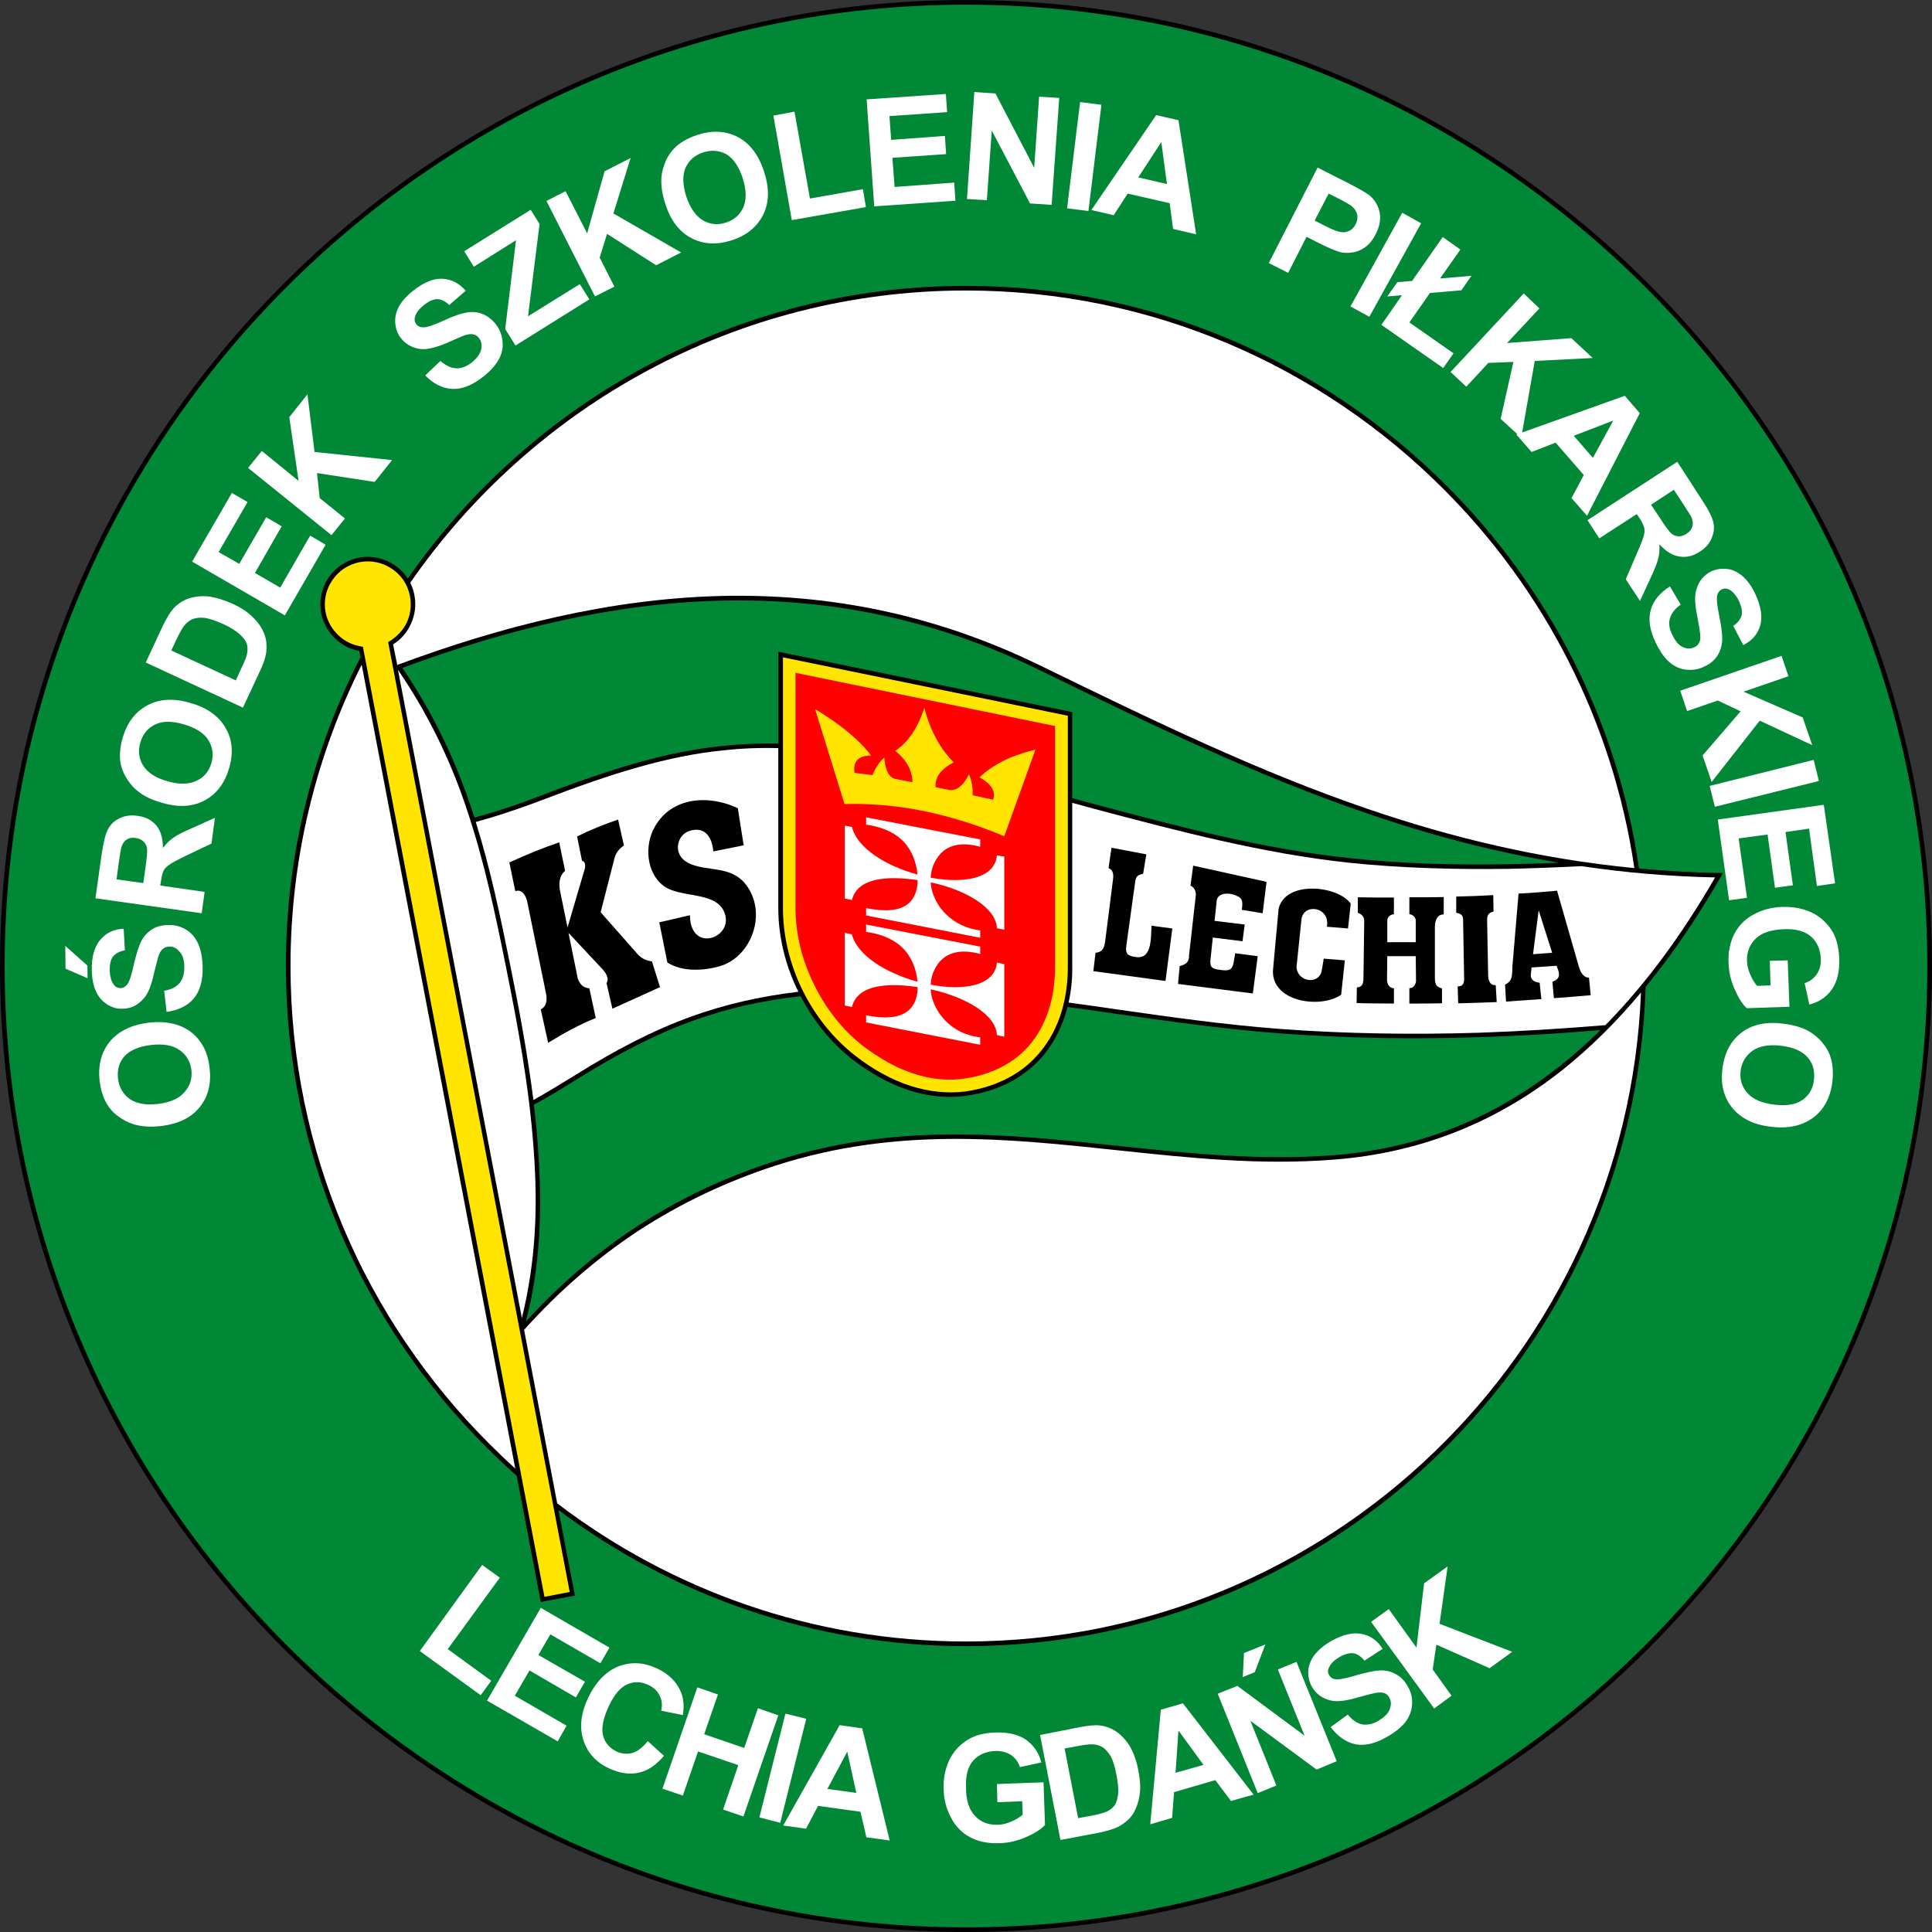 <?xml version="1.0" encoding="UTF-8"?>
<svg xmlns="http://www.w3.org/2000/svg" xmlns:xlink="http://www.w3.org/1999/xlink" width="332.18pt" height="332.18pt" viewBox="0 0 332.18 332.18" version="1.1">
<rect x="0" y="0" width="332.18" height="332.18" fill="#333333" stroke="none"/>
<defs>
<clipPath id="clip1">
  <path d="M 0 0 L 332.18 0 L 332.18 332.18 L 0 332.18 Z M 0 0 "/>
</clipPath>
</defs>
<g id="surface1">
<g clip-path="url(#clip1)" clip-rule="nonzero">
<path style=" stroke:none;fill-rule:nonzero;fill:rgb(0%,0%,0%);fill-opacity:1;" d="M 166.09 0.004 C 211.82 0.004 253.332 18.691 283.41 48.77 C 313.488 78.848 332.18 120.359 332.18 166.09 C 332.18 257.551 257.551 332.18 166.09 332.18 C 74.629 332.18 0 257.551 0 166.09 C 0 120.359 18.688 78.848 48.77 48.77 C 78.848 18.691 120.359 0.004 166.09 0.004 "/>
</g>
<path style=" stroke:none;fill-rule:nonzero;fill:rgb(0%,53.319%,21.556%);fill-opacity:1;" d="M 166.09 0.805 C 120.57 0.805 79.27 19.367 49.316 49.32 C 19.363 79.27 0.801 120.57 0.801 166.09 C 0.801 257.129 75.051 331.379 166.09 331.379 C 257.129 331.379 331.375 257.129 331.375 166.09 C 331.375 120.57 312.812 79.27 282.859 49.32 C 252.91 19.367 211.609 0.805 166.09 0.805 "/>
<path style=" stroke:none;fill-rule:nonzero;fill:rgb(0%,0%,0%);fill-opacity:1;" d="M 61.762 111.922 C 60.156 111.629 58.723 110.867 57.586 109.73 C 56.402 108.633 55.559 107.113 55.223 105.426 C 54.801 103.191 55.348 101.039 56.488 99.309 C 57.668 97.578 59.527 96.312 61.719 95.891 C 63.914 95.473 66.105 95.977 67.836 97.156 C 68.723 97.746 69.523 98.551 70.113 99.477 C 91.25 69.102 126.434 49.148 166.09 49.148 C 198.277 49.148 227.512 62.312 248.691 83.488 C 266.156 100.91 278.137 123.82 281.809 149.344 C 286.277 149.723 290.879 150.02 295.559 150.102 L 296.234 150.102 L 295.898 150.695 C 291.973 157.527 287.672 163.938 282.945 169.676 C 281.047 232.449 229.285 283.031 166.09 283.031 C 139.848 283.031 115.594 274.301 96.016 259.617 L 98.844 274.34 L 92.98 275.438 L 88.844 253.754 C 86.988 252.109 85.219 250.422 83.488 248.691 C 62.309 227.516 49.148 198.277 49.148 166.09 C 49.148 147.023 53.789 128.965 61.973 113.02 "/>
<path style=" stroke:none;fill-rule:nonzero;fill:rgb(100%,89.844%,0%);fill-opacity:1;" d="M 62.395 111.207 L 93.613 274.555 L 97.957 273.711 L 66.738 110.402 C 68.172 109.559 69.27 108.465 69.988 106.945 C 70.578 105.594 70.789 104.035 70.492 102.516 C 70.113 100.492 68.977 98.844 67.371 97.789 C 65.812 96.734 63.871 96.273 61.844 96.652 C 59.863 97.031 58.219 98.172 57.164 99.73 C 56.066 101.293 55.602 103.273 55.98 105.258 C 56.277 106.82 57.078 108.168 58.133 109.18 C 59.355 110.363 60.746 110.953 62.395 111.207 "/>
<path style=" stroke:none;fill-rule:nonzero;fill:rgb(100%,100%,100%);fill-opacity:1;" d="M 183.723 172.379 C 186.508 172.758 189.289 173.137 192.074 173.559 C 201.23 174.867 210.469 176.172 219.793 176.891 C 231.688 177.777 243.121 177.902 254.258 177.566 C 261.641 177.312 268.898 176.848 276.027 176.258 C 283.199 168.961 289.402 160.355 294.887 150.859 C 286.91 150.691 279.277 150.02 271.895 148.922 C 267.715 149.133 263.496 149.301 259.277 149.387 C 250.039 149.512 240.801 149.258 231.859 148.328 C 217.094 146.727 202.832 142.973 188.066 139.051 C 186.844 138.711 185.578 138.375 184.355 138.035 L 184.355 166.051 C 184.398 168.242 184.188 170.352 183.723 172.379 "/>
<path style=" stroke:none;fill-rule:nonzero;fill:rgb(100%,100%,100%);fill-opacity:1;" d="M 81.801 141.328 C 84.289 149.258 86.02 157.484 87.789 166.262 C 89.266 173.473 90.699 181.234 91.715 189.125 C 93.863 187.941 96.395 186.383 99.012 184.781 C 105.973 180.434 112.301 177.145 118.965 174.738 C 124.617 172.715 130.527 171.32 137.273 170.52 C 135.039 166.051 133.816 161.027 133.816 156.137 L 133.816 128.629 C 130.566 128.543 127.445 128.672 124.367 129.008 C 114.832 129.98 105.508 132.848 93.062 137.613 C 90.07 138.754 87.074 139.766 84.16 140.652 C 83.359 140.863 82.602 141.117 81.801 141.328 "/>
<path style=" stroke:none;fill-rule:nonzero;fill:rgb(100%,100%,100%);fill-opacity:1;" d="M 15.059 168.199 L 11.266 166.555 L 11.223 162.633 L 15.02 166.008 Z M 15.059 168.199 "/>
<path style=" stroke:none;fill-rule:nonzero;fill:rgb(100%,100%,100%);fill-opacity:1;" d="M 28.645 173.98 L 28.223 170.352 C 29.445 170.141 30.332 169.676 30.883 169.004 C 31.43 168.328 31.723 167.398 31.684 166.262 C 31.684 165.121 31.43 164.234 30.883 163.645 C 30.375 163.012 29.785 162.715 29.109 162.758 C 28.645 162.758 28.305 162.887 28.012 163.137 C 27.672 163.391 27.422 163.855 27.211 164.488 C 27.082 164.953 26.832 165.922 26.449 167.441 C 26.027 169.465 25.438 170.859 24.719 171.66 C 23.707 172.84 22.484 173.434 21.051 173.434 C 20.121 173.473 19.238 173.219 18.395 172.672 C 17.594 172.164 16.918 171.406 16.496 170.438 C 16.031 169.422 15.82 168.242 15.777 166.809 C 15.734 164.531 16.242 162.801 17.211 161.621 C 18.223 160.395 19.531 159.762 21.262 159.68 L 21.473 163.391 C 20.543 163.559 19.871 163.941 19.449 164.445 C 19.027 164.992 18.855 165.797 18.855 166.809 C 18.898 167.863 19.109 168.707 19.574 169.297 C 19.871 169.719 20.25 169.887 20.715 169.887 C 21.176 169.887 21.516 169.676 21.852 169.297 C 22.23 168.836 22.613 167.695 22.992 165.922 C 23.414 164.109 23.836 162.758 24.258 161.871 C 24.719 160.988 25.312 160.312 26.113 159.805 C 26.871 159.301 27.844 159.047 29.023 159.047 C 30.078 159.004 31.094 159.301 32.02 159.848 C 32.949 160.438 33.621 161.238 34.086 162.293 C 34.551 163.348 34.805 164.699 34.844 166.262 C 34.887 168.578 34.383 170.395 33.328 171.66 C 32.273 172.926 30.711 173.684 28.645 173.98 "/>
<path style=" stroke:none;fill-rule:nonzero;fill:rgb(100%,100%,100%);fill-opacity:1;" d="M 27.211 189.801 C 29.277 189.547 30.797 188.871 31.723 187.773 C 32.695 186.68 33.074 185.414 32.906 183.938 C 32.695 182.461 32.02 181.32 30.84 180.52 C 29.699 179.719 28.055 179.422 25.902 179.676 C 23.836 179.93 22.316 180.602 21.391 181.617 C 20.461 182.672 20.121 183.977 20.293 185.496 C 20.504 187.016 21.176 188.152 22.316 188.957 C 23.457 189.758 25.102 190.055 27.211 189.801 M 27.801 193.598 C 25.945 193.809 24.344 193.723 22.992 193.301 C 22.023 193.004 21.137 192.543 20.293 191.91 C 19.449 191.32 18.816 190.559 18.352 189.758 C 17.719 188.703 17.34 187.395 17.129 185.918 C 16.832 183.219 17.379 180.941 18.855 179.125 C 20.336 177.312 22.57 176.215 25.523 175.836 C 28.477 175.5 30.879 176.004 32.777 177.398 C 34.637 178.832 35.73 180.855 36.027 183.555 C 36.363 186.258 35.816 188.535 34.34 190.348 C 32.906 192.16 30.711 193.219 27.801 193.598 "/>
<path style=" stroke:none;fill-rule:nonzero;fill:rgb(100%,100%,100%);fill-opacity:1;" d="M 24.637 151.832 L 25.016 149.133 C 25.27 147.359 25.355 146.266 25.27 145.801 C 25.184 145.336 24.977 144.957 24.637 144.66 C 24.344 144.363 23.879 144.152 23.328 144.07 C 22.738 143.984 22.191 144.07 21.77 144.363 C 21.348 144.617 21.051 145.082 20.883 145.633 C 20.797 145.926 20.629 146.855 20.418 148.332 L 20.039 151.199 Z M 34.676 157.02 L 16.41 154.449 L 17.508 146.684 C 17.801 144.746 18.141 143.352 18.605 142.508 C 19.07 141.664 19.742 141.074 20.629 140.652 C 21.559 140.23 22.57 140.105 23.625 140.273 C 25.016 140.441 26.07 140.988 26.871 141.918 C 27.633 142.848 28.012 144.152 28.012 145.801 C 28.602 145.039 29.191 144.449 29.824 144.027 C 30.461 143.562 31.555 143.016 33.117 142.34 L 36.957 140.609 L 36.363 145.039 L 32.02 147.105 C 30.461 147.867 29.488 148.371 29.066 148.711 C 28.645 149.008 28.348 149.301 28.137 149.68 C 27.926 150.062 27.801 150.652 27.672 151.535 L 27.547 152.254 L 35.184 153.352 "/>
<path style=" stroke:none;fill-rule:nonzero;fill:rgb(100%,100%,100%);fill-opacity:1;" d="M 28.812 134.324 C 30.84 134.914 32.484 134.871 33.793 134.242 C 35.098 133.648 35.941 132.594 36.363 131.16 C 36.746 129.77 36.574 128.418 35.816 127.238 C 35.055 126.012 33.621 125.129 31.598 124.535 C 29.574 123.945 27.926 123.945 26.66 124.578 C 25.398 125.172 24.551 126.227 24.129 127.66 C 23.707 129.137 23.879 130.484 24.637 131.664 C 25.398 132.848 26.789 133.777 28.812 134.324 M 27.887 138.035 C 26.07 137.531 24.637 136.855 23.582 135.926 C 22.781 135.293 22.148 134.492 21.641 133.605 C 21.094 132.68 20.797 131.793 20.672 130.867 C 20.543 129.602 20.672 128.289 21.094 126.855 C 21.852 124.242 23.246 122.387 25.312 121.289 C 27.379 120.148 29.867 120.023 32.738 120.867 C 35.605 121.668 37.586 123.102 38.77 125.129 C 39.949 127.109 40.16 129.43 39.402 132.047 C 38.645 134.66 37.25 136.52 35.184 137.617 C 33.16 138.711 30.711 138.879 27.887 138.035 "/>
<path style=" stroke:none;fill-rule:nonzero;fill:rgb(100%,100%,100%);fill-opacity:1;" d="M 29.445 111.84 L 40.543 116.984 L 41.68 114.496 C 42.145 113.527 42.398 112.852 42.48 112.387 C 42.609 111.754 42.566 111.207 42.441 110.699 C 42.27 110.191 41.848 109.645 41.215 109.055 C 40.582 108.465 39.613 107.871 38.348 107.281 C 37.039 106.691 35.984 106.355 35.184 106.227 C 34.383 106.145 33.707 106.227 33.117 106.438 C 32.57 106.691 32.062 107.07 31.641 107.621 C 31.301 108.043 30.797 108.969 30.164 110.32 Z M 25.059 113.906 L 27.926 107.746 C 28.602 106.355 29.195 105.344 29.742 104.711 C 30.5 103.867 31.387 103.273 32.441 102.895 C 33.496 102.559 34.676 102.43 35.902 102.559 C 37.125 102.727 38.516 103.148 40.121 103.867 C 41.469 104.496 42.566 105.215 43.41 106.059 C 44.422 107.027 45.141 108.086 45.52 109.223 C 45.816 110.066 45.898 111.035 45.773 112.176 C 45.645 113.062 45.309 114.074 44.719 115.34 L 41.766 121.668 "/>
<path style=" stroke:none;fill-rule:nonzero;fill:rgb(100%,100%,100%);fill-opacity:1;" d="M 48.977 105.805 L 33.031 96.566 L 39.867 84.754 L 42.566 86.316 L 37.586 94.922 L 41.133 96.945 L 45.773 88.93 L 48.43 90.492 L 43.832 98.508 L 48.176 101.039 L 53.324 92.094 L 55.98 93.656 "/>
<path style=" stroke:none;fill-rule:nonzero;fill:rgb(100%,100%,100%);fill-opacity:1;" d="M 56.992 92.012 L 42.652 80.453 L 45.012 77.539 L 51.34 82.688 L 49.738 71.719 L 52.859 67.797 L 54.082 77.711 L 67.414 79.102 L 64.418 82.855 L 54.504 81.34 L 54.969 85.641 L 59.312 89.141 "/>
<path style=" stroke:none;fill-rule:nonzero;fill:rgb(100%,100%,100%);fill-opacity:1;" d="M 73.109 64.547 L 75.723 62.059 C 76.652 62.859 77.539 63.281 78.426 63.324 C 79.309 63.367 80.195 63.027 81.082 62.355 C 82.012 61.594 82.559 60.836 82.727 60.074 C 82.898 59.316 82.77 58.641 82.348 58.137 C 82.094 57.758 81.758 57.547 81.379 57.504 C 81 57.375 80.492 57.461 79.816 57.672 C 79.395 57.84 78.465 58.219 76.992 58.895 C 75.133 59.695 73.656 60.074 72.562 60.035 C 71.043 59.906 69.82 59.273 68.934 58.137 C 68.344 57.418 68.047 56.531 67.961 55.562 C 67.879 54.59 68.09 53.664 68.594 52.691 C 69.145 51.723 69.945 50.836 71.086 49.949 C 72.898 48.516 74.586 47.844 76.105 47.926 C 77.664 48.012 78.973 48.727 80.07 49.992 L 77.242 52.441 C 76.527 51.766 75.852 51.469 75.176 51.43 C 74.5 51.43 73.785 51.766 72.941 52.398 C 72.098 53.074 71.547 53.746 71.336 54.508 C 71.211 54.973 71.297 55.395 71.59 55.773 C 71.844 56.109 72.223 56.277 72.73 56.277 C 73.32 56.32 74.461 55.941 76.148 55.184 C 77.836 54.383 79.184 53.918 80.156 53.746 C 81.125 53.578 82.012 53.621 82.898 53.961 C 83.781 54.297 84.586 54.887 85.301 55.816 C 85.934 56.66 86.312 57.629 86.398 58.684 C 86.523 59.781 86.312 60.836 85.723 61.848 C 85.176 62.859 84.246 63.871 82.98 64.844 C 81.125 66.277 79.395 66.953 77.75 66.867 C 76.105 66.785 74.543 66.023 73.109 64.547 "/>
<path style=" stroke:none;fill-rule:nonzero;fill:rgb(100%,100%,100%);fill-opacity:1;" d="M 88.633 59.402 L 86.863 56.574 L 88.719 41.305 L 81.465 45.859 L 79.816 43.199 L 91.25 36.07 L 92.77 38.52 L 90.785 54.383 L 99.688 48.855 L 101.332 51.469 "/>
<path style=" stroke:none;fill-rule:nonzero;fill:rgb(100%,100%,100%);fill-opacity:1;" d="M 102.301 50.965 L 93.949 34.555 L 97.238 32.867 L 100.953 40.121 L 103.949 29.449 L 108.422 27.172 L 105.465 36.703 L 117.109 43.41 L 112.809 45.605 L 104.371 40.207 L 103.105 44.297 L 105.637 49.277 "/>
<path style=" stroke:none;fill-rule:nonzero;fill:rgb(100%,100%,100%);fill-opacity:1;" d="M 117.996 33.793 C 118.672 35.777 119.598 37.125 120.863 37.887 C 122.09 38.602 123.438 38.73 124.828 38.266 C 126.266 37.801 127.234 36.914 127.824 35.609 C 128.371 34.301 128.332 32.656 127.699 30.629 C 127.023 28.605 126.098 27.254 124.914 26.535 C 123.691 25.863 122.383 25.734 120.906 26.199 C 119.473 26.664 118.461 27.551 117.867 28.859 C 117.32 30.125 117.363 31.77 117.996 33.793 M 114.41 35.102 C 113.82 33.328 113.609 31.727 113.734 30.336 C 113.859 29.32 114.156 28.352 114.578 27.426 C 115.043 26.496 115.633 25.734 116.352 25.102 C 117.277 24.301 118.461 23.668 119.895 23.203 C 122.469 22.359 124.828 22.488 126.898 23.586 C 128.965 24.684 130.441 26.664 131.367 29.492 C 132.297 32.316 132.254 34.805 131.242 36.875 C 130.188 38.984 128.414 40.461 125.844 41.305 C 123.227 42.145 120.906 42.02 118.84 40.922 C 116.773 39.824 115.297 37.887 114.41 35.102 "/>
<path style=" stroke:none;fill-rule:nonzero;fill:rgb(100%,100%,100%);fill-opacity:1;" d="M 136.137 37.844 L 132.973 19.871 L 136.602 19.199 L 139.258 34.133 L 148.371 32.527 L 148.879 35.605 "/>
<path style=" stroke:none;fill-rule:nonzero;fill:rgb(100%,100%,100%);fill-opacity:1;" d="M 150.312 35.48 L 149.004 17.086 L 162.629 16.16 L 162.84 19.281 L 152.926 19.957 L 153.223 24.047 L 162.461 23.371 L 162.672 26.496 L 153.434 27.129 L 153.812 32.148 L 164.062 31.391 L 164.273 34.512 "/>
<path style=" stroke:none;fill-rule:nonzero;fill:rgb(100%,100%,100%);fill-opacity:1;" d="M 166.258 34.215 L 167.523 15.82 L 171.152 16.074 L 177.816 28.855 L 178.66 16.621 L 182.121 16.836 L 180.812 35.227 L 177.102 34.977 L 170.52 22.445 L 169.676 34.426 "/>
<path style=" stroke:none;fill-rule:nonzero;fill:rgb(100%,100%,100%);fill-opacity:1;" d="M 183.469 35.82 L 185.707 17.551 L 189.375 18.016 L 187.141 36.281 Z M 183.469 35.82 "/>
<path style=" stroke:none;fill-rule:nonzero;fill:rgb(100%,100%,100%);fill-opacity:1;" d="M 200.641 31.641 L 199.668 24.43 L 195.703 30.504 Z M 205.66 40.289 L 201.695 39.363 L 201.105 34.934 L 193.891 33.285 L 191.484 37 L 187.645 36.113 L 198.785 19.789 L 202.621 20.672 "/>
<path style=" stroke:none;fill-rule:nonzero;fill:rgb(100%,100%,100%);fill-opacity:1;" d="M 228.441 33.285 L 226.035 37.93 L 227.852 38.855 C 229.156 39.531 230.086 39.867 230.633 39.91 C 231.141 39.996 231.645 39.867 232.07 39.656 C 232.492 39.402 232.828 39.066 233.082 38.559 C 233.379 37.969 233.461 37.379 233.336 36.832 C 233.164 36.238 232.828 35.777 232.363 35.395 C 231.984 35.145 231.227 34.68 230.047 34.09 Z M 218.148 45.227 L 226.543 28.816 L 231.859 31.516 C 233.84 32.527 235.148 33.285 235.656 33.75 C 236.457 34.512 237.004 35.438 237.215 36.578 C 237.426 37.719 237.215 38.941 236.539 40.246 C 236.035 41.262 235.402 42.02 234.684 42.527 C 233.965 43.031 233.25 43.328 232.449 43.41 C 231.688 43.539 231.016 43.496 230.34 43.328 C 229.496 43.074 228.312 42.566 226.797 41.809 L 224.645 40.711 L 221.48 46.914 "/>
<path style=" stroke:none;fill-rule:nonzero;fill:rgb(100%,100%,100%);fill-opacity:1;" d="M 232.195 52.691 L 241.098 36.578 L 244.344 38.391 L 235.441 54.465 Z M 232.195 52.691 "/>
<path style=" stroke:none;fill-rule:nonzero;fill:rgb(100%,100%,100%);fill-opacity:1;" d="M 242.785 48.305 L 248.059 40.754 L 251.094 42.906 L 247.594 47.883 L 252.992 47.422 L 251.262 49.91 L 245.863 50.371 L 242.32 55.434 L 249.914 60.75 L 248.141 63.281 L 237.512 55.855 L 241.055 50.754 L 238.523 50.965 L 240.254 48.516 "/>
<path style=" stroke:none;fill-rule:nonzero;fill:rgb(100%,100%,100%);fill-opacity:1;" d="M 249.406 63.957 L 261.98 50.457 L 264.68 53.031 L 259.109 58.98 L 270.164 58.137 L 273.836 61.551 L 263.879 62.059 L 261.555 75.262 L 258.012 72.016 L 260.207 62.227 L 255.902 62.395 L 252.105 66.488 "/>
<path style=" stroke:none;fill-rule:nonzero;fill:rgb(100%,100%,100%);fill-opacity:1;" d="M 273.875 78.723 L 277.379 72.309 L 270.586 74.926 Z M 272.863 88.68 L 270.203 85.641 L 272.312 81.676 L 267.465 76.105 L 263.328 77.711 L 260.715 74.715 L 279.359 68.051 L 281.934 71.043 "/>
<path style=" stroke:none;fill-rule:nonzero;fill:rgb(100%,100%,100%);fill-opacity:1;" d="M 283.875 86.781 L 285.395 89.059 C 286.363 90.578 287.039 91.465 287.418 91.758 C 287.754 92.055 288.176 92.18 288.641 92.223 C 289.062 92.223 289.527 92.055 289.992 91.758 C 290.496 91.422 290.836 91.039 290.961 90.535 C 291.129 90.07 291.047 89.523 290.836 88.973 C 290.707 88.68 290.203 87.918 289.398 86.652 L 287.797 84.207 Z M 272.945 89.438 L 288.387 79.398 L 292.648 85.98 C 293.746 87.625 294.379 88.93 294.59 89.816 C 294.801 90.746 294.676 91.676 294.254 92.602 C 293.871 93.531 293.195 94.246 292.27 94.84 C 291.129 95.598 289.949 95.895 288.727 95.68 C 287.543 95.512 286.406 94.797 285.309 93.57 C 285.352 94.5 285.309 95.344 285.098 96.062 C 284.93 96.82 284.465 97.961 283.746 99.477 L 281.977 103.316 L 279.527 99.605 L 281.426 95.176 C 282.145 93.57 282.523 92.516 282.648 92.055 C 282.777 91.547 282.777 91.082 282.691 90.703 C 282.566 90.281 282.312 89.734 281.848 89.016 L 281.426 88.383 L 274.973 92.559 "/>
<path style=" stroke:none;fill-rule:nonzero;fill:rgb(100%,100%,100%);fill-opacity:1;" d="M 287.121 100.828 L 288.977 103.949 C 287.965 104.668 287.375 105.469 287.121 106.312 C 286.867 107.156 286.996 108.086 287.504 109.098 C 288.008 110.191 288.598 110.91 289.316 111.246 C 290.031 111.586 290.707 111.586 291.297 111.289 C 291.723 111.121 291.973 110.867 292.145 110.488 C 292.352 110.152 292.395 109.602 292.312 108.93 C 292.27 108.465 292.102 107.449 291.805 105.891 C 291.383 103.867 291.34 102.348 291.68 101.336 C 292.102 99.859 292.984 98.844 294.293 98.211 C 295.18 97.832 296.066 97.707 297.035 97.832 C 298.008 97.961 298.895 98.422 299.691 99.141 C 300.496 99.859 301.211 100.871 301.805 102.137 C 302.773 104.246 303.066 106.016 302.648 107.535 C 302.227 109.012 301.254 110.152 299.734 110.91 L 298.008 107.621 C 298.809 107.07 299.27 106.438 299.441 105.805 C 299.609 105.172 299.441 104.371 299.02 103.402 C 298.555 102.43 298.008 101.758 297.332 101.375 C 296.91 101.164 296.488 101.121 296.023 101.336 C 295.645 101.547 295.391 101.84 295.266 102.305 C 295.098 102.895 295.223 104.117 295.602 105.934 C 295.98 107.746 296.148 109.141 296.109 110.152 C 296.023 111.121 295.77 112.008 295.266 112.766 C 294.758 113.566 293.957 114.199 292.902 114.664 C 291.93 115.129 290.918 115.258 289.82 115.129 C 288.77 115.004 287.797 114.539 286.91 113.738 C 286.066 112.977 285.309 111.84 284.633 110.402 C 283.621 108.297 283.367 106.438 283.832 104.836 C 284.254 103.273 285.395 101.926 287.121 100.828 "/>
<path style=" stroke:none;fill-rule:nonzero;fill:rgb(100%,100%,100%);fill-opacity:1;" d="M 288.895 118.758 L 306.316 112.766 L 307.496 116.27 L 299.777 118.926 L 309.945 123.355 L 311.59 128.121 L 302.562 123.906 L 294.293 134.449 L 292.734 129.895 L 299.273 122.301 L 295.348 120.445 L 290.074 122.258 "/>
<path style=" stroke:none;fill-rule:nonzero;fill:rgb(100%,100%,100%);fill-opacity:1;" d="M 293.957 135.125 L 311.844 130.652 L 312.73 134.281 L 294.844 138.711 Z M 293.957 135.125 "/>
<path style=" stroke:none;fill-rule:nonzero;fill:rgb(100%,100%,100%);fill-opacity:1;" d="M 295.348 140.906 L 313.574 138.375 L 315.516 151.875 L 312.391 152.34 L 311.043 142.465 L 306.992 143.059 L 308.258 152.211 L 305.18 152.633 L 303.91 143.48 L 298.934 144.156 L 300.371 154.363 L 297.289 154.785 "/>
<path style=" stroke:none;fill-rule:nonzero;fill:rgb(100%,100%,100%);fill-opacity:1;" d="M 304.293 165.203 L 307.371 165.121 L 307.668 173.094 L 300.324 173.348 C 299.523 172.586 298.852 171.492 298.219 170.016 C 297.586 168.578 297.246 167.062 297.203 165.625 C 297.121 163.688 297.457 161.996 298.219 160.523 C 298.977 159.09 300.117 157.949 301.594 157.188 C 303.066 156.387 304.672 156.008 306.441 155.926 C 308.383 155.883 310.07 156.219 311.59 156.938 C 313.109 157.695 314.289 158.836 315.176 160.352 C 315.809 161.535 316.145 162.969 316.23 164.742 C 316.316 166.977 315.895 168.789 314.965 170.098 C 314.078 171.406 312.77 172.293 311.086 172.715 L 310.281 169.043 C 311.168 168.75 311.844 168.242 312.352 167.523 C 312.855 166.766 313.109 165.922 313.066 164.867 C 312.98 163.223 312.434 161.957 311.379 161.027 C 310.324 160.102 308.766 159.68 306.738 159.762 C 304.547 159.848 302.941 160.352 301.887 161.367 C 300.832 162.379 300.324 163.688 300.367 165.246 C 300.41 166.051 300.578 166.766 300.918 167.523 C 301.254 168.328 301.637 168.961 302.098 169.508 L 304.418 169.422 "/>
<path style=" stroke:none;fill-rule:nonzero;fill:rgb(100%,100%,100%);fill-opacity:1;" d="M 306.234 179.801 C 304.168 179.551 302.52 179.844 301.34 180.645 C 300.16 181.488 299.484 182.629 299.27 184.105 C 299.102 185.582 299.484 186.848 300.453 187.945 C 301.383 188.996 302.902 189.672 305.051 189.926 C 307.117 190.18 308.766 189.926 309.902 189.125 C 311.043 188.324 311.719 187.184 311.887 185.664 C 312.055 184.148 311.719 182.84 310.789 181.785 C 309.859 180.73 308.344 180.055 306.234 179.801 M 306.57 176.004 C 308.426 176.215 309.945 176.68 311.168 177.398 C 312.012 177.945 312.812 178.578 313.445 179.422 C 314.121 180.223 314.543 181.066 314.797 181.953 C 315.133 183.176 315.219 184.527 315.051 186.004 C 314.715 188.703 313.617 190.77 311.758 192.16 C 309.859 193.555 307.457 194.102 304.461 193.723 C 301.508 193.387 299.312 192.289 297.836 190.477 C 296.363 188.66 295.812 186.426 296.148 183.727 C 296.488 181.023 297.586 178.957 299.398 177.566 C 301.254 176.133 303.66 175.625 306.57 176.004 "/>
<path style=" stroke:none;fill-rule:nonzero;fill:rgb(100%,100%,100%);fill-opacity:1;" d="M 72.18 283.875 L 82.898 269.066 L 85.934 271.262 L 76.988 283.539 L 84.457 288.98 L 82.645 291.469 "/>
<path style=" stroke:none;fill-rule:nonzero;fill:rgb(100%,100%,100%);fill-opacity:1;" d="M 83.738 292.398 L 92.98 276.449 L 104.789 283.285 L 103.23 285.984 L 94.625 281.008 L 92.559 284.551 L 100.574 289.148 L 99.012 291.848 L 91.039 287.211 L 88.508 291.555 L 97.41 296.703 L 95.891 299.402 "/>
<path style=" stroke:none;fill-rule:nonzero;fill:rgb(100%,100%,100%);fill-opacity:1;" d="M 111.371 299.359 L 114.156 301.891 C 112.809 303.492 111.371 304.461 109.77 304.801 C 108.211 305.137 106.52 304.883 104.707 304.043 C 102.516 303.027 101.035 301.426 100.32 299.234 C 99.602 297.039 99.855 294.633 101.078 292.016 C 102.387 289.234 104.117 287.422 106.27 286.535 C 108.422 285.691 110.656 285.773 112.977 286.871 C 115.043 287.84 116.395 289.234 117.109 291.004 C 117.531 292.102 117.66 293.367 117.406 294.887 L 113.691 294.129 C 113.902 293.156 113.82 292.312 113.398 291.512 C 113.02 290.711 112.387 290.121 111.457 289.699 C 110.234 289.109 109.012 289.066 107.828 289.613 C 106.648 290.121 105.594 291.383 104.664 293.367 C 103.695 295.477 103.355 297.164 103.695 298.43 C 104.031 299.695 104.836 300.582 106.059 301.172 C 106.941 301.551 107.828 301.637 108.758 301.383 C 109.645 301.129 110.527 300.414 111.371 299.359 "/>
<path style=" stroke:none;fill-rule:nonzero;fill:rgb(100%,100%,100%);fill-opacity:1;" d="M 113.902 307.543 L 119.895 290.117 L 123.438 291.344 L 121.074 298.176 L 127.953 300.539 L 130.316 293.707 L 133.816 294.93 L 127.824 312.312 L 124.324 311.129 L 126.941 303.492 L 120.02 301.133 L 117.406 308.723 "/>
<path style=" stroke:none;fill-rule:nonzero;fill:rgb(100%,100%,100%);fill-opacity:1;" d="M 130.566 312.48 L 135.039 294.633 L 138.625 295.52 L 134.152 313.406 Z M 130.566 312.48 "/>
<path style=" stroke:none;fill-rule:nonzero;fill:rgb(100%,100%,100%);fill-opacity:1;" d="M 147.23 308.262 L 145.672 301.172 L 142.254 307.586 Z M 152.969 316.445 L 148.961 315.895 L 147.949 311.508 L 140.652 310.496 L 138.586 314.418 L 134.66 313.871 L 144.363 296.617 L 148.242 297.164 "/>
<path style=" stroke:none;fill-rule:nonzero;fill:rgb(100%,100%,100%);fill-opacity:1;" d="M 171.488 309.863 L 171.402 306.742 L 179.422 306.445 L 179.672 313.785 C 178.914 314.59 177.816 315.262 176.34 315.895 C 174.863 316.527 173.387 316.867 171.867 316.91 C 169.969 316.992 168.238 316.656 166.805 315.895 C 165.371 315.137 164.273 313.996 163.516 312.52 C 162.715 311.043 162.293 309.441 162.25 307.672 C 162.164 305.727 162.547 304.043 163.262 302.523 C 164.02 301.004 165.16 299.824 166.637 298.98 C 167.816 298.305 169.254 297.969 171.023 297.883 C 173.301 297.797 175.117 298.219 176.426 299.148 C 177.73 300.074 178.617 301.34 179.039 303.027 L 175.371 303.832 C 175.074 302.945 174.566 302.27 173.852 301.762 C 173.09 301.258 172.207 301.047 171.152 301.047 C 169.508 301.133 168.238 301.68 167.312 302.734 C 166.383 303.789 166.004 305.348 166.09 307.375 C 166.09 309.566 166.637 311.172 167.648 312.227 C 168.66 313.324 169.969 313.785 171.531 313.746 C 172.289 313.746 173.09 313.535 173.852 313.195 C 174.609 312.898 175.285 312.477 175.836 312.016 L 175.75 309.695 "/>
<path style=" stroke:none;fill-rule:nonzero;fill:rgb(100%,100%,100%);fill-opacity:1;" d="M 183.047 300.625 L 185.367 312.605 L 188.109 312.098 C 189.121 311.887 189.84 311.68 190.305 311.465 C 190.852 311.215 191.273 310.875 191.609 310.453 C 191.949 310.031 192.117 309.355 192.242 308.512 C 192.328 307.672 192.242 306.531 191.949 305.141 C 191.695 303.746 191.359 302.691 190.98 301.973 C 190.559 301.301 190.094 300.75 189.586 300.414 C 189.082 300.117 188.449 299.906 187.73 299.906 C 187.184 299.906 186.168 300.031 184.691 300.328 Z M 178.828 298.305 L 185.492 296.996 C 187.012 296.699 188.152 296.574 188.996 296.656 C 190.137 296.785 191.148 297.164 192.031 297.797 C 192.961 298.473 193.723 299.316 194.355 300.414 C 194.945 301.469 195.449 302.859 195.746 304.547 C 196.039 306.066 196.125 307.375 195.957 308.512 C 195.746 309.906 195.324 311.129 194.648 312.098 C 194.145 312.816 193.34 313.492 192.371 314.039 C 191.609 314.418 190.559 314.758 189.207 315.051 L 182.332 316.359 "/>
<path style=" stroke:none;fill-rule:nonzero;fill:rgb(100%,100%,100%);fill-opacity:1;" d="M 206.926 303.449 L 202.621 297.543 L 202.117 304.801 Z M 215.531 308.555 L 211.652 309.652 L 208.949 306.066 L 201.863 308.133 L 201.527 312.562 L 197.77 313.66 L 199.586 293.961 L 203.383 292.863 "/>
<path style=" stroke:none;fill-rule:nonzero;fill:rgb(100%,100%,100%);fill-opacity:1;" d="M 213.676 288.348 L 213.887 284.215 L 217.555 282.738 L 215.742 287.504 Z M 213.676 288.348 "/>
<path style=" stroke:none;fill-rule:nonzero;fill:rgb(100%,100%,100%);fill-opacity:1;" d="M 216.246 308.301 L 209.371 291.215 L 212.746 289.867 L 224.305 298.43 L 219.707 287.039 L 222.914 285.73 L 229.832 302.816 L 226.371 304.254 L 214.98 295.859 L 219.453 306.992 "/>
<path style=" stroke:none;fill-rule:nonzero;fill:rgb(100%,100%,100%);fill-opacity:1;" d="M 228.777 296.953 L 231.73 294.801 C 232.531 295.773 233.379 296.32 234.219 296.488 C 235.105 296.617 236.035 296.449 237.004 295.855 C 238.016 295.266 238.691 294.594 238.945 293.875 C 239.242 293.113 239.199 292.441 238.859 291.852 C 238.648 291.469 238.355 291.219 237.977 291.09 C 237.594 290.965 237.09 290.965 236.414 291.09 C 235.949 291.176 234.98 291.43 233.422 291.852 C 231.477 292.441 229.961 292.609 228.906 292.398 C 227.387 292.059 226.289 291.258 225.57 290.035 C 225.109 289.191 224.895 288.305 224.938 287.336 C 224.98 286.363 225.359 285.438 225.996 284.551 C 226.672 283.707 227.598 282.906 228.82 282.188 C 230.844 281.051 232.574 280.629 234.094 280.922 C 235.613 281.219 236.836 282.062 237.723 283.496 L 234.602 285.52 C 233.965 284.762 233.336 284.34 232.703 284.254 C 232.027 284.172 231.227 284.383 230.34 284.891 C 229.41 285.438 228.777 286.027 228.484 286.746 C 228.273 287.168 228.273 287.59 228.523 288.012 C 228.734 288.391 229.074 288.645 229.578 288.727 C 230.172 288.812 231.352 288.602 233.125 288.055 C 234.938 287.547 236.289 287.25 237.258 287.211 C 238.27 287.168 239.156 287.379 239.961 287.844 C 240.801 288.262 241.52 288.98 242.066 289.992 C 242.613 290.922 242.867 291.934 242.785 292.988 C 242.742 294.086 242.363 295.098 241.688 296.023 C 240.969 296.953 239.914 297.797 238.523 298.602 C 236.496 299.781 234.684 300.203 233.082 299.906 C 231.477 299.57 230.047 298.602 228.777 296.953 "/>
<path style=" stroke:none;fill-rule:nonzero;fill:rgb(100%,100%,100%);fill-opacity:1;" d="M 246.582 293.75 L 235.738 278.855 L 238.777 276.66 L 243.543 283.285 L 244.852 272.23 L 248.902 269.32 L 247.508 279.191 L 259.996 284.004 L 256.113 286.828 L 246.961 282.777 L 246.328 287.039 L 249.574 291.555 "/>
<path style=" stroke:none;fill-rule:nonzero;fill:rgb(100%,89.844%,0%);fill-opacity:1;" d="M 183.598 166.051 L 183.598 123.062 L 134.617 113.02 L 134.617 156.137 C 134.617 160.902 135.801 165.797 137.949 170.184 C 140.102 174.57 143.223 178.535 147.02 181.488 C 149.93 183.766 153.18 185.621 156.598 186.719 C 159.676 187.691 162.883 188.07 166.09 187.648 C 171.699 186.805 176.047 184.359 178.957 180.73 C 182.078 176.934 183.637 171.785 183.598 166.051 "/>
<path style=" stroke:none;fill-rule:nonzero;fill:rgb(100%,0%,0%);fill-opacity:1;" d="M 181.402 166.051 L 181.402 124.832 L 136.77 115.68 L 136.77 156.137 C 136.77 158.328 137.062 160.566 137.57 162.758 C 138.117 164.992 138.922 167.145 139.934 169.211 C 141.914 173.305 144.785 177.02 148.328 179.801 C 149.762 180.898 151.238 181.867 152.758 182.711 C 156.723 184.863 161.238 186.129 165.793 185.453 C 170.223 184.82 174.398 182.922 177.27 179.379 C 180.305 175.625 181.445 170.73 181.402 166.051 "/>
<path style=" stroke:none;fill-rule:nonzero;fill:rgb(100%,89.844%,0%);fill-opacity:1;" d="M 168.41 133.648 C 170.898 131.285 174.188 129.809 178.027 128.883 L 172.672 143.773 C 162.121 139.387 153.223 138.035 145.207 138.246 L 140.145 121.922 C 142.633 123.441 147.02 126.266 149.762 129.895 C 147.484 129.895 146.598 131.074 146.938 132.891 C 147.949 133.016 148.961 133.145 150.016 133.27 C 150.48 132.09 151.152 131.035 152.039 130.234 C 152.125 131.539 152.504 133.691 154.023 133.945 C 154.949 134.113 155.922 134.324 156.891 134.492 C 156.848 132.383 155.797 130.613 153.938 129.094 C 156.219 127.574 157.82 125.086 158.918 121.711 C 159.844 125.254 161.406 128.504 163.98 131.074 C 161.785 132.215 160.73 133.609 160.855 135.336 C 161.617 135.508 162.336 135.633 163.094 135.801 C 164.695 136.18 166.004 134.41 166.594 133.145 C 167.102 134.238 167.27 135.465 167.227 136.73 C 168.324 136.984 169.508 137.234 170.73 137.488 C 171.32 136.18 170.434 134.746 168.41 133.648 "/>
<path style=" stroke:none;fill-rule:nonzero;fill:rgb(100%,100%,100%);fill-opacity:1;" d="M 168.535 144.324 L 168.535 145.59 C 165.328 144.703 162.25 145.082 160.688 148.289 C 160.266 149.133 160.055 150.02 160.016 150.902 C 165.711 151.961 171.066 151.074 171.402 147.066 L 172.672 147.273 L 172.672 159.848 L 171.402 159.594 C 171.277 156.094 166.133 153.016 160.016 151.703 C 160.098 153.223 160.73 154.742 161.66 156.051 C 163.391 158.328 165.711 159.594 168.535 159.973 L 168.535 161.238 L 148.918 157.398 L 148.918 156.137 C 152.082 156.766 154.527 156.641 156.047 155.461 C 157.27 154.531 157.777 152.969 157.777 151.324 C 152.422 150.523 147.441 150.945 146.473 154.742 L 145.246 154.488 L 145.246 141.961 L 146.473 142.172 C 147.398 145.883 152.422 148.922 157.734 150.355 C 157.609 148.625 156.977 146.852 156.133 145.672 C 154.699 143.562 152.25 142.254 148.918 141.789 L 148.918 140.527 "/>
<path style=" stroke:none;fill-rule:nonzero;fill:rgb(100%,100%,100%);fill-opacity:1;" d="M 168.535 162.758 L 168.535 164.023 C 165.328 163.137 162.25 163.516 160.688 166.68 C 160.266 167.527 160.055 168.41 160.016 169.297 C 165.711 170.395 171.066 169.508 171.402 165.5 L 172.672 165.754 L 172.672 178.242 L 171.402 177.988 C 171.277 174.484 166.133 171.449 160.016 170.098 C 160.098 171.66 160.73 173.137 161.66 174.445 C 163.391 176.766 165.711 177.988 168.535 178.367 L 168.535 179.633 L 148.918 175.793 L 148.918 174.57 C 152.082 175.203 154.527 175.035 156.047 173.852 C 157.27 172.926 157.777 171.363 157.777 169.719 C 152.422 168.918 147.441 169.34 146.473 173.137 L 145.246 172.883 L 145.246 160.395 L 146.473 160.648 C 147.398 164.32 152.422 167.312 157.734 168.789 C 157.609 167.02 156.977 165.289 156.133 164.109 C 154.699 162 152.25 160.691 148.918 160.227 L 148.918 158.961 "/>
<path style=" stroke:none;fill-rule:nonzero;fill:rgb(0%,0%,0%);fill-opacity:1;" d="M 87.578 148.289 L 88.594 153.223 C 89.816 152.801 90.449 154.066 90.66 155.078 L 93.863 170.73 C 94.16 172.164 93.863 173.094 92.98 173.559 L 94.246 179.297 C 96.859 177.691 99.559 176.172 102.43 175.035 L 101.332 169.93 C 100.574 169.848 99.855 169.594 99.348 168.285 L 97.746 160.395 L 103.355 166.387 C 104.074 167.145 104.832 168.117 104.285 169.043 L 105.297 173.434 L 113.48 169.719 L 112.09 165.289 C 110.867 165.164 110.062 164.613 109.348 163.727 L 103.273 156.852 L 105.637 147.613 C 105.887 146.641 106.438 145.926 107.281 145.379 L 106.27 140.906 C 103.738 141.789 101.5 142.676 99.223 143.816 L 100.066 147.992 C 100.699 148.117 100.656 148.965 100.531 149.426 L 97.578 159.469 L 96.227 152.844 C 96.059 151.453 96.355 150.398 97.156 149.723 L 96.145 144.828 C 93.191 145.84 90.32 147.023 87.578 148.289 "/>
<path style=" stroke:none;fill-rule:nonzero;fill:rgb(0%,0%,0%);fill-opacity:1;" d="M 113.355 158.582 L 114.746 165.5 C 117.238 167.062 120.781 166.977 123.734 166.133 C 129.301 164.531 132.086 156.766 128.078 151.875 C 125.59 148.922 121.836 149.809 118.797 148.586 C 115.422 147.234 116.309 143.605 118.461 142.891 C 121.453 141.875 122.512 144.406 122.637 146.391 L 127.867 145.336 L 126.855 138.965 C 121.918 136.602 115.508 136.98 112.598 142.129 C 110.781 145.25 111.078 150.02 114.074 152.297 C 117.066 154.574 123.605 153.055 124.703 157.359 C 125.758 161.41 118.672 163.812 118.629 157.359 "/>
<path style=" stroke:none;fill-rule:nonzero;fill:rgb(0%,0%,0%);fill-opacity:1;" d="M 191.105 145.758 L 190.598 149.258 C 191.441 149.598 191.484 150.441 191.359 151.281 L 190.008 161.914 C 189.84 163.223 189.375 163.73 188.363 163.812 L 187.984 166.977 L 200.387 168.664 L 201.566 159.637 L 197.98 159.172 C 197.938 160.395 197.938 161.957 197.559 163.098 C 197.18 164.191 196.465 164.781 195.113 164.531 C 194.059 164.32 193.383 164.152 193.68 162.422 L 195.156 151.789 C 195.281 150.734 195.492 150.48 196.547 150.23 L 197.098 146.895 "/>
<path style=" stroke:none;fill-rule:nonzero;fill:rgb(0%,0%,0%);fill-opacity:1;" d="M 205.152 148.836 L 204.688 152.254 C 205.152 152.508 205.574 152.887 205.617 153.816 L 204.438 164.277 C 204.48 165.375 203.93 165.836 202.836 166.09 L 202.539 169.172 L 215.406 170.816 L 216.246 164.402 L 212.367 163.898 C 211.945 166.43 212.113 167.145 209.539 166.723 C 208.527 166.555 207.895 166.387 208.148 164.785 L 208.527 161.199 L 213.633 161.832 L 214.012 158.961 L 208.824 158.328 L 209.16 155.207 C 209.117 153.309 211.523 153.434 212.703 154.066 C 213.508 154.406 213.758 154.828 213.508 156.43 L 217.094 157.02 L 217.766 151.621 "/>
<path style=" stroke:none;fill-rule:nonzero;fill:rgb(0%,0%,0%);fill-opacity:1;" d="M 219.836 156.262 L 218.906 166.43 C 218.188 172.211 226.965 173.559 230.594 171.027 L 231.227 165.121 L 227.598 164.824 L 227.262 166.852 C 226.836 169.34 223.125 168.918 222.914 166.301 L 223.758 158.16 C 224.012 155.25 228.734 155.797 228.145 159.34 L 231.773 159.637 L 232.238 155.375 C 230 152.211 220.973 151.324 219.836 156.262 "/>
<path style=" stroke:none;fill-rule:nonzero;fill:rgb(0%,0%,0%);fill-opacity:1;" d="M 250.379 154.152 C 252.527 154.109 254.641 154.027 256.746 153.898 L 256.789 156.727 C 255.902 156.938 255.691 157.359 255.691 158.203 L 255.863 167.527 C 255.863 168.285 256.031 169.465 257.168 169.383 L 257.34 172.293 C 255.273 172.379 252.738 172.461 250.715 172.504 L 250.629 169.594 C 251.812 169.637 251.77 168.578 251.727 167.734 L 251.559 158.203 C 251.559 157.402 251.262 157.105 250.379 156.938 "/>
<path style=" stroke:none;fill-rule:nonzero;fill:rgb(0%,0%,0%);fill-opacity:1;" d="M 266.871 163.812 L 264.551 156.516 L 263.582 164.066 Z M 261.094 153.645 C 263.328 153.52 265.523 153.352 267.715 153.141 L 271.43 166.09 C 271.641 166.895 272.188 168.156 273.199 168.074 L 273.496 171.109 C 271.387 171.277 269.277 171.492 267.168 171.617 L 266.914 168.789 C 267.926 168.453 268.266 167.863 267.926 166.852 L 267.633 166.051 L 263.328 166.344 L 263.203 167.566 C 263.117 168.496 263.918 168.918 264.723 168.961 L 265.016 171.785 C 262.992 171.91 260.926 172.082 258.941 172.207 L 258.773 169.297 C 260.207 168.621 259.953 167.398 260.039 166.133 "/>
<path style=" stroke:none;fill-rule:nonzero;fill:rgb(0%,0%,0%);fill-opacity:1;" d="M 233.461 154.277 C 235.402 154.32 237.723 154.32 239.664 154.32 L 239.664 157.191 C 239.031 157.23 238.523 157.695 238.523 158.285 L 238.523 162 L 243.418 162 L 243.418 158.285 C 243.418 157.738 242.953 157.23 242.32 157.191 L 242.32 154.277 C 244.344 154.277 246.16 154.277 248.227 154.238 L 248.227 157.23 C 247.129 157.191 246.75 158.242 246.707 159.215 L 246.707 167.82 C 246.707 169.086 246.793 169.676 247.93 169.93 L 247.93 172.504 C 246.074 172.547 244.176 172.547 242.32 172.547 L 242.32 169.887 C 243.035 169.973 243.543 169.129 243.461 168.41 L 243.418 164.402 L 238.523 164.402 L 238.48 168.41 C 238.438 169.172 238.988 170.016 239.664 169.887 L 239.664 172.547 C 237.68 172.504 235.273 172.547 233.25 172.461 L 233.293 169.762 C 234.391 169.762 234.43 168.789 234.43 167.988 L 234.559 158.371 C 234.559 157.613 234.137 157.191 233.461 156.938 "/>
<path style=" stroke:none;fill-rule:nonzero;fill:rgb(0%,53.319%,21.556%);fill-opacity:1;" d="M 91.797 189.926 C 92.094 192.5 92.348 195.031 92.516 197.562 C 93.273 207.773 92.895 217.895 90.406 227.219 C 96.184 220.891 102.473 215.492 109.348 210.977 C 116.645 206.168 124.617 202.414 133.141 199.672 C 154.023 192.922 173.133 194.988 192.242 197.016 C 204.48 198.32 216.715 199.586 229.367 198.617 C 244.809 197.395 257.508 191.781 268.223 183.262 C 270.668 181.363 272.945 179.297 275.184 177.102 C 268.309 177.691 261.391 178.113 254.301 178.324 C 243.121 178.703 231.648 178.535 219.75 177.652 C 210.426 176.934 201.188 175.625 191.949 174.316 C 189.164 173.895 186.34 173.516 183.555 173.137 C 182.754 176.172 181.445 178.914 179.59 181.234 C 176.508 184.988 172.035 187.562 166.133 188.406 C 162.883 188.871 159.551 188.492 156.344 187.48 C 152.844 186.34 149.508 184.441 146.516 182.121 C 142.844 179.254 139.809 175.457 137.656 171.281 C 130.82 172.039 124.914 173.434 119.262 175.457 C 112.598 177.859 106.309 181.152 99.434 185.414 C 96.691 187.141 94.035 188.746 91.797 189.926 "/>
<path style=" stroke:none;fill-rule:nonzero;fill:rgb(0%,53.319%,21.556%);fill-opacity:1;" d="M 69.184 114.836 C 74.668 122.891 78.383 130.949 81.168 139.344 C 81.293 139.766 81.418 140.188 81.59 140.566 C 82.348 140.355 83.148 140.145 83.953 139.895 C 86.82 139.051 89.816 138.035 92.809 136.855 C 105.297 132.09 114.664 129.219 124.281 128.25 C 127.402 127.91 130.527 127.785 133.816 127.828 L 133.816 112.051 L 184.355 122.43 L 184.355 137.234 C 185.664 137.574 186.973 137.953 188.277 138.289 C 203.004 142.215 217.219 145.969 231.941 147.527 C 240.801 148.5 250.039 148.754 259.277 148.586 C 262.191 148.543 265.145 148.457 268.055 148.328 C 256.453 146.391 245.527 143.48 234.809 139.766 C 216.039 133.355 198.066 124.664 178.66 115.172 C 160.438 106.27 142.129 102.812 123.777 103.273 C 105.594 103.738 87.41 108.086 69.184 114.836 "/>
<path style=" stroke:none;fill-rule:nonzero;fill:rgb(100%,100%,100%);fill-opacity:1;" d="M 68.426 115.172 L 89.73 226.629 C 92.094 216.926 92.516 207.812 91.758 197.645 C 90.996 186.93 89.012 176.215 87.031 166.43 C 85.133 156.938 83.234 148.078 80.406 139.598 C 77.539 130.824 73.613 122.766 68.426 115.172 "/>
<path style=" stroke:none;fill-rule:nonzero;fill:rgb(100%,100%,100%);fill-opacity:1;" d="M 95.805 258.48 C 115.34 273.371 139.723 282.23 166.09 282.23 C 228.523 282.23 279.699 232.535 282.145 170.648 C 278.012 175.586 273.578 180.012 268.73 183.895 C 257.887 192.5 245.02 198.152 229.41 199.375 C 216.715 200.391 204.48 199.082 192.16 197.773 C 173.133 195.75 154.109 193.723 133.395 200.391 C 124.914 203.133 117.027 206.887 109.77 211.609 C 102.473 216.422 95.93 222.156 90.109 228.652 "/>
<path style=" stroke:none;fill-rule:nonzero;fill:rgb(100%,100%,100%);fill-opacity:1;" d="M 62.184 114.285 C 54.379 129.895 49.949 147.488 49.949 166.09 C 49.949 198.07 62.984 227.094 84.035 248.145 C 85.512 249.621 87.031 251.098 88.594 252.488 "/>
<path style=" stroke:none;fill-rule:nonzero;fill:rgb(100%,100%,100%);fill-opacity:1;" d="M 166.09 49.949 C 126.559 49.949 91.543 69.863 70.535 100.195 C 70.871 100.871 71.129 101.586 71.254 102.348 C 71.59 104.074 71.34 105.766 70.66 107.242 C 70.027 108.676 68.977 109.941 67.582 110.785 L 68.301 114.328 C 86.102 107.703 104.664 102.98 123.777 102.473 C 142.211 102.008 160.648 105.512 178.996 114.496 C 198.359 123.945 216.332 132.637 235.062 139.051 C 249.617 144.027 264.594 147.656 281.004 149.258 C 277.293 123.988 265.438 101.293 248.141 84.035 C 227.09 62.988 198.066 49.949 166.09 49.949 "/>
</g>
</svg>
